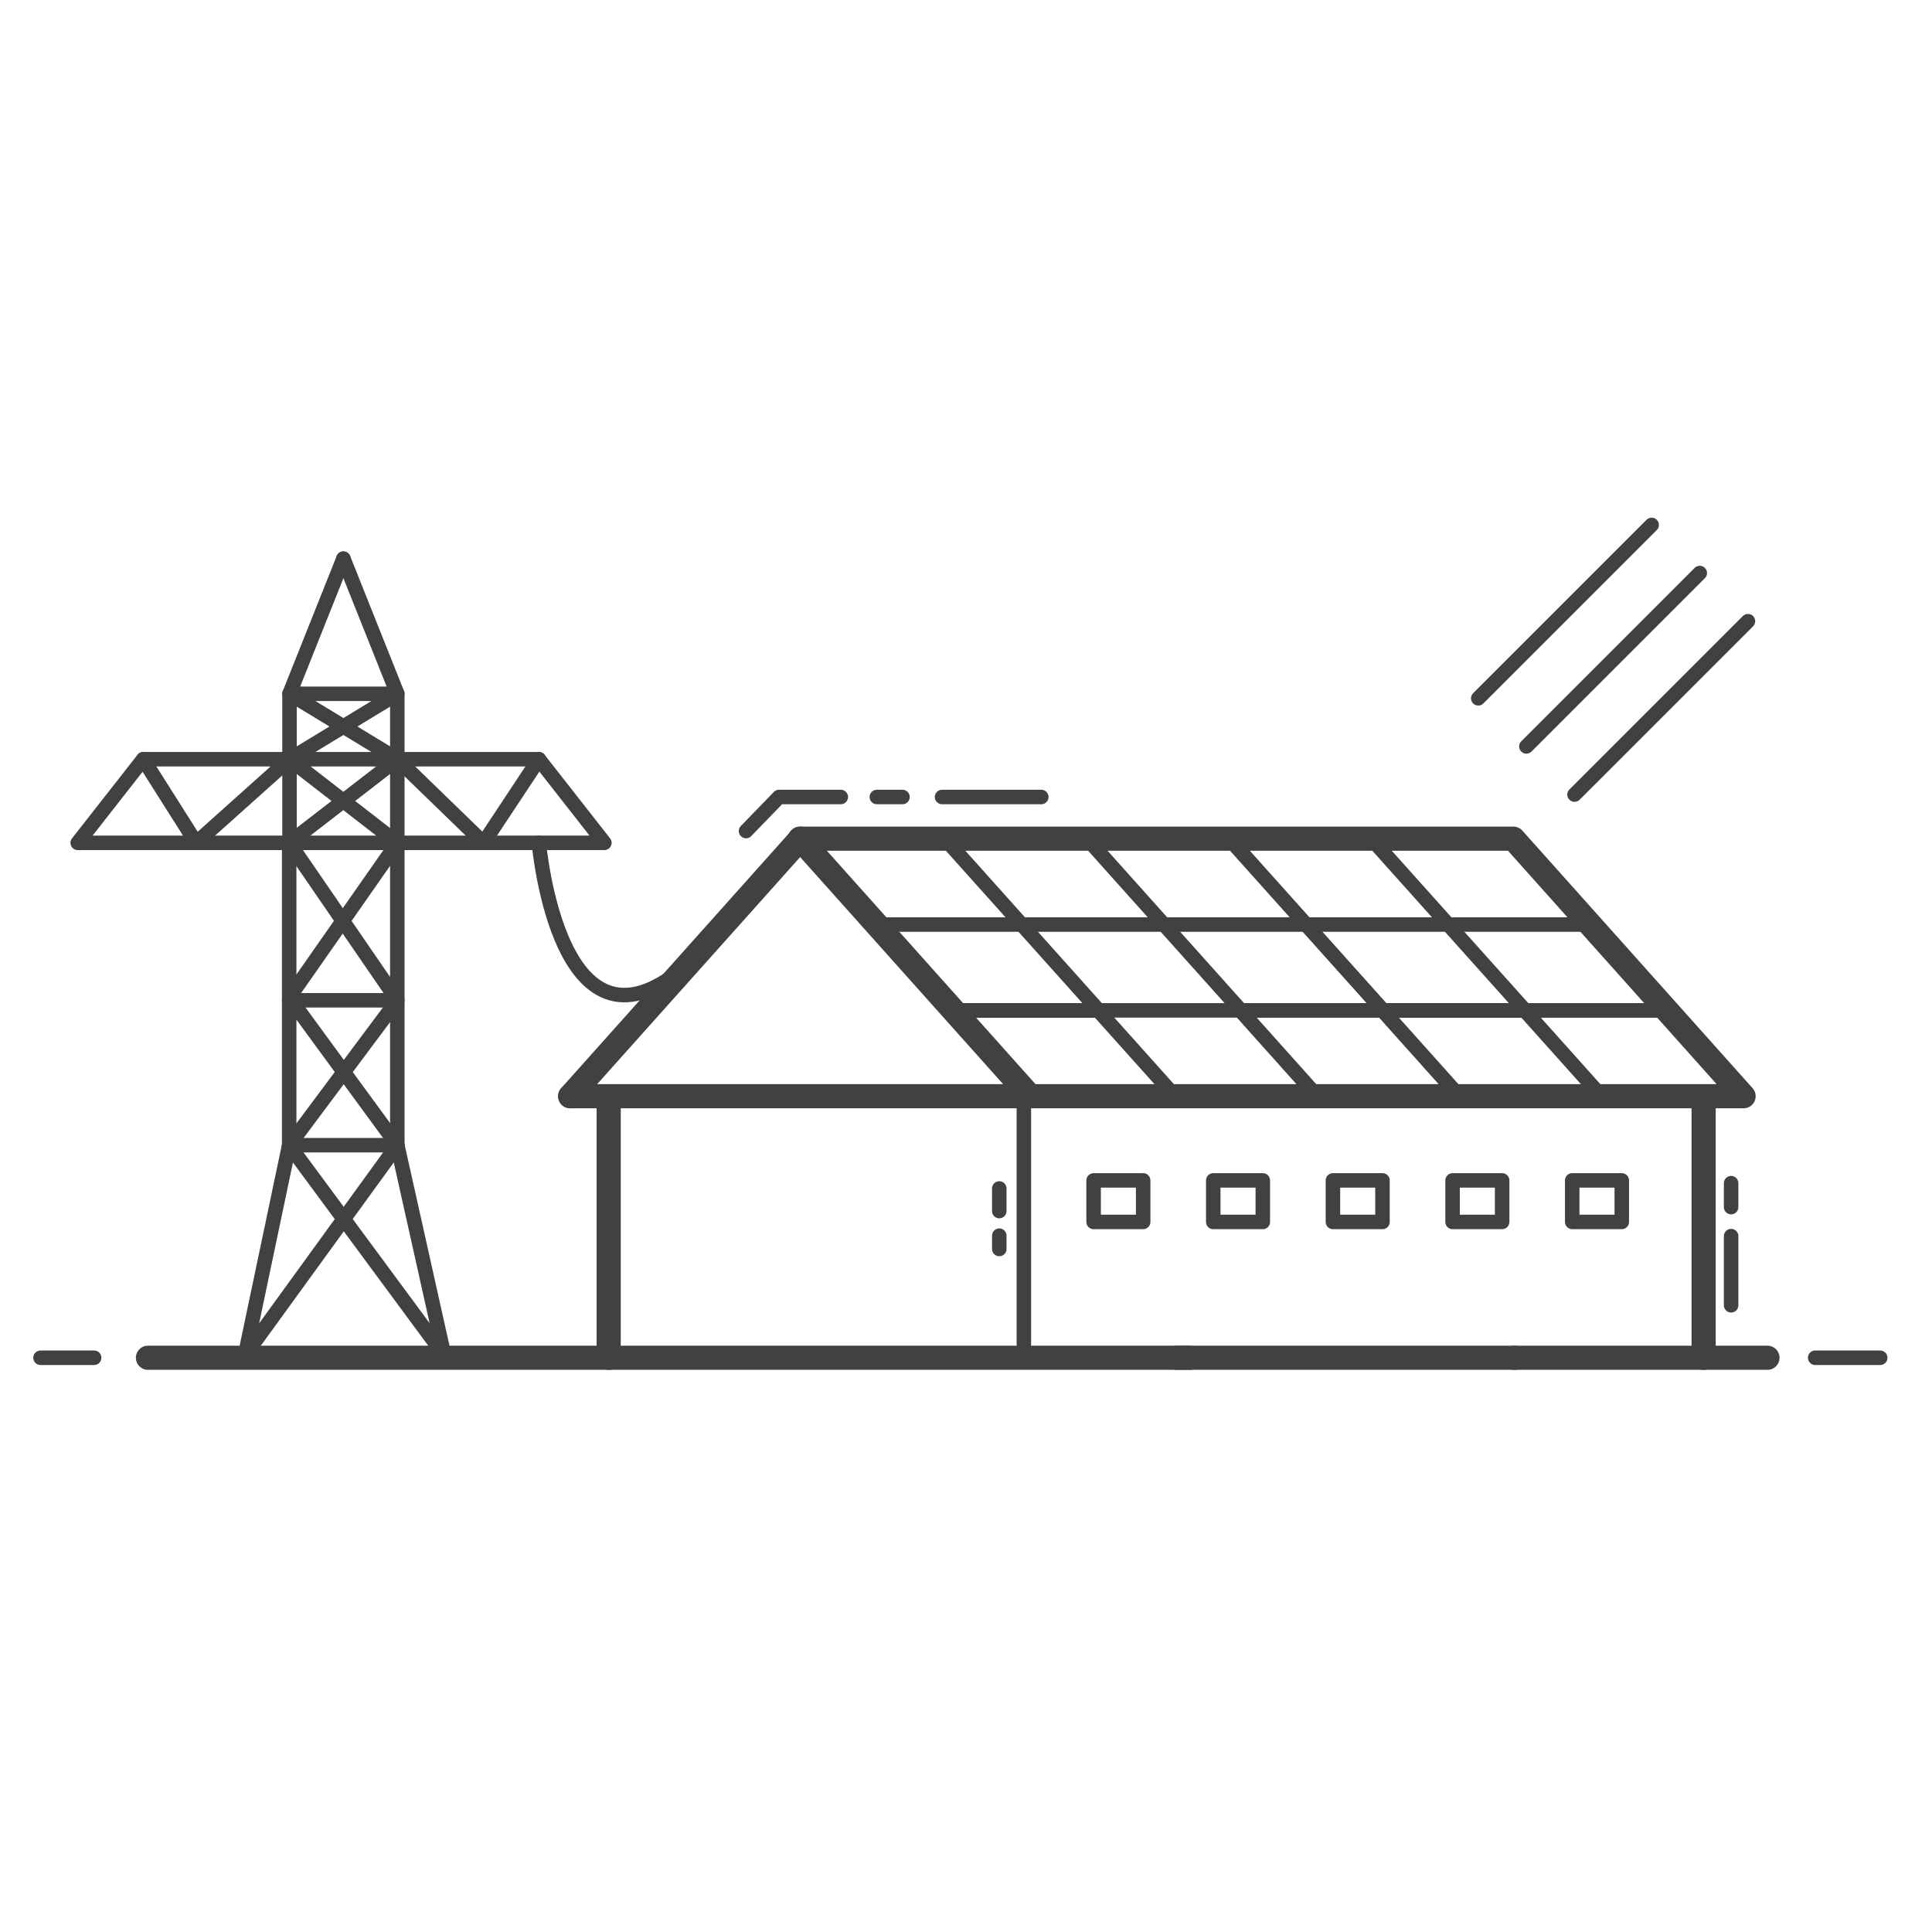 <svg xmlns="http://www.w3.org/2000/svg" viewBox="0 0 400 400"><line x1="341.96" y1="108.68" x2="306.06" y2="144.58" fill="none" stroke="#414042" stroke-linecap="round" stroke-linejoin="round" stroke-width="3"/><line x1="351.92" y1="118.64" x2="316.02" y2="154.54" fill="none" stroke="#414042" stroke-linecap="round" stroke-linejoin="round" stroke-width="3"/><line x1="361.89" y1="128.61" x2="325.99" y2="164.51" fill="none" stroke="#414042" stroke-linecap="round" stroke-linejoin="round" stroke-width="3"/><line x1="313.56" y1="281.11" x2="365.93" y2="281.11" fill="none" stroke="#414042" stroke-linecap="round" stroke-linejoin="round" stroke-width="5"/><line x1="246.31" y1="281.11" x2="30.63" y2="281.11" fill="none" stroke="#414042" stroke-linecap="round" stroke-linejoin="round" stroke-width="5"/><line x1="375.81" y1="281.11" x2="389.28" y2="281.11" fill="none" stroke="#414042" stroke-linecap="round" stroke-linejoin="round" stroke-width="3"/><line x1="19.49" y1="281.11" x2="8.39" y2="281.11" fill="none" stroke="#414042" stroke-linecap="round" stroke-linejoin="round" stroke-width="3"/><line x1="286.33" y1="209.19" x2="254.48" y2="173.64" fill="none" stroke="#414042" stroke-linecap="round" stroke-linejoin="round" stroke-width="3"/><line x1="329.25" y1="191.42" x2="240.98" y2="191.42" fill="none" stroke="#414042" stroke-linecap="round" stroke-linejoin="round" stroke-width="3"/><polygon points="315.75 209.19 283.9 173.64 225.06 173.64 256.9 209.19 315.75 209.19" fill="none" stroke="#414042" stroke-linecap="round" stroke-linejoin="round" stroke-width="3"/><polygon points="345.18 209.19 313.33 173.64 254.48 173.64 286.33 209.19 345.18 209.19" fill="none" stroke="#414042" stroke-linecap="round" stroke-linejoin="round" stroke-width="3"/><line x1="302.14" y1="226.96" x2="286.23" y2="209.19" fill="none" stroke="#414042" stroke-linecap="round" stroke-linejoin="round" stroke-width="3"/><polygon points="331.56 226.96 315.65 209.19 256.8 209.19 272.71 226.96 331.56 226.96" fill="none" stroke="#414042" stroke-linecap="round" stroke-linejoin="round" stroke-width="3"/><polygon points="360.99 226.96 345.08 209.19 286.23 209.19 302.14 226.96 360.99 226.96" fill="none" stroke="#414042" stroke-linecap="round" stroke-linejoin="round" stroke-width="3"/><line x1="240.96" y1="191.42" x2="181.54" y2="191.42" fill="none" stroke="#414042" stroke-linecap="round" stroke-linejoin="round" stroke-width="3"/><polygon points="227.46 209.19 195.61 173.64 165.61 173.64 197.46 209.19 227.46 209.19" fill="none" stroke="#414042" stroke-linecap="round" stroke-linejoin="round" stroke-width="3"/><line x1="213.84" y1="226.96" x2="197.93" y2="209.19" fill="none" stroke="#414042" stroke-linecap="round" stroke-linejoin="round" stroke-width="3"/><polygon points="243.27 226.96 227.35 209.19 197.36 209.19 213.27 226.96 243.27 226.96" fill="none" stroke="#414042" stroke-linecap="round" stroke-linejoin="round" stroke-width="3"/><polygon points="272.69 226.96 256.78 209.19 197.93 209.19 213.84 226.96 272.69 226.96" fill="none" stroke="#414042" stroke-linecap="round" stroke-linejoin="round" stroke-width="3"/><line x1="243.57" y1="281.11" x2="313.56" y2="281.11" fill="none" stroke="#414042" stroke-linecap="round" stroke-linejoin="round" stroke-width="5"/><polygon points="213.27 226.96 165.61 173.64 313.33 173.64 360.99 226.96 213.27 226.96" fill="none" stroke="#414042" stroke-linecap="round" stroke-linejoin="round" stroke-width="5"/><line x1="352.72" y1="227.68" x2="352.72" y2="281.11" fill="none" stroke="#414042" stroke-linecap="round" stroke-linejoin="round" stroke-width="5"/><line x1="126.02" y1="228.12" x2="126.02" y2="281.11" fill="none" stroke="#414042" stroke-linecap="round" stroke-linejoin="round" stroke-width="5"/><line x1="211.98" y1="226.96" x2="211.98" y2="281.11" fill="none" stroke="#414042" stroke-linecap="round" stroke-linejoin="round" stroke-width="3"/><line x1="165.71" y1="173.64" x2="118.05" y2="226.96" fill="none" stroke="#414042" stroke-linecap="round" stroke-linejoin="round" stroke-width="5"/><line x1="118.05" y1="226.96" x2="213.27" y2="226.96" fill="none" stroke="#414042" stroke-linecap="round" stroke-linejoin="round" stroke-width="5"/><polyline points="154.46 172.06 161.29 165.01 174.08 165.01" fill="none" stroke="#414042" stroke-linecap="round" stroke-linejoin="round" stroke-width="3"/><line x1="181.54" y1="165.01" x2="186.85" y2="165.01" fill="none" stroke="#414042" stroke-linecap="round" stroke-linejoin="round" stroke-width="3"/><line x1="358.41" y1="270.25" x2="358.41" y2="255.92" fill="none" stroke="#414042" stroke-linecap="round" stroke-linejoin="round" stroke-width="3"/><line x1="358.41" y1="249.92" x2="358.41" y2="244.96" fill="none" stroke="#414042" stroke-linecap="round" stroke-linejoin="round" stroke-width="3"/><line x1="206.89" y1="246.06" x2="206.89" y2="250.74" fill="none" stroke="#414042" stroke-linecap="round" stroke-linejoin="round" stroke-width="3"/><line x1="206.89" y1="255.83" x2="206.89" y2="258.59" fill="none" stroke="#414042" stroke-linecap="round" stroke-linejoin="round" stroke-width="3"/><rect x="226.42" y="244.39" width="10.26" height="8.6" fill="none" stroke="#414042" stroke-linecap="round" stroke-linejoin="round" stroke-width="3"/><rect x="251.19" y="244.39" width="10.26" height="8.6" fill="none" stroke="#414042" stroke-linecap="round" stroke-linejoin="round" stroke-width="3"/><rect x="275.97" y="244.39" width="10.26" height="8.6" fill="none" stroke="#414042" stroke-linecap="round" stroke-linejoin="round" stroke-width="3"/><rect x="300.74" y="244.39" width="10.26" height="8.6" fill="none" stroke="#414042" stroke-linecap="round" stroke-linejoin="round" stroke-width="3"/><rect x="325.51" y="244.39" width="10.26" height="8.6" fill="none" stroke="#414042" stroke-linecap="round" stroke-linejoin="round" stroke-width="3"/><path d="M111.57,174.5s4.22,49.12,31.27,24.73" fill="none" stroke="#414042" stroke-linecap="round" stroke-linejoin="round" stroke-width="3"/><polyline points="71.1 115.66 59.94 143.64 82.26 143.64 59.94 157.19 82.26 174.5 59.87 206.52 82.26 237.1 50.74 280.55 59.87 237.1 59.87 174.5 16.09 174.5 29.65 157.19 59.94 157.19 59.94 143.64" fill="none" stroke="#414042" stroke-linecap="round" stroke-linejoin="round" stroke-width="3"/><polyline points="59.94 143.64 82.26 157.19 59.87 174.5 82.26 207.1 59.87 237.1 91.96 280.55 82.26 237.1 82.26 174.5 125.13 174.5 111.57 157.19 82.26 157.19 82.26 143.64 71.1 115.66" fill="none" stroke="#414042" stroke-linecap="round" stroke-linejoin="round" stroke-width="3"/><line x1="82.26" y1="207.1" x2="59.87" y2="207.1" fill="none" stroke="#414042" stroke-linecap="round" stroke-linejoin="round" stroke-width="3"/><rect x="59.94" y="157.19" width="22.32" height="17.31" fill="none" stroke="#414042" stroke-linecap="round" stroke-linejoin="round" stroke-width="3"/><polyline points="82.26 157.19 100.11 174.5 111.57 157.19" fill="none" stroke="#414042" stroke-linecap="round" stroke-linejoin="round" stroke-width="3"/><polyline points="59.94 157.19 40.61 174.5 29.65 157.19" fill="none" stroke="#414042" stroke-linecap="round" stroke-linejoin="round" stroke-width="3"/><line x1="82.26" y1="237.1" x2="59.87" y2="237.1" fill="none" stroke="#414042" stroke-linecap="round" stroke-linejoin="round" stroke-width="3"/><line x1="195.04" y1="165.01" x2="215.59" y2="165.01" fill="none" stroke="#414042" stroke-linecap="round" stroke-linejoin="round" stroke-width="3"/></svg>